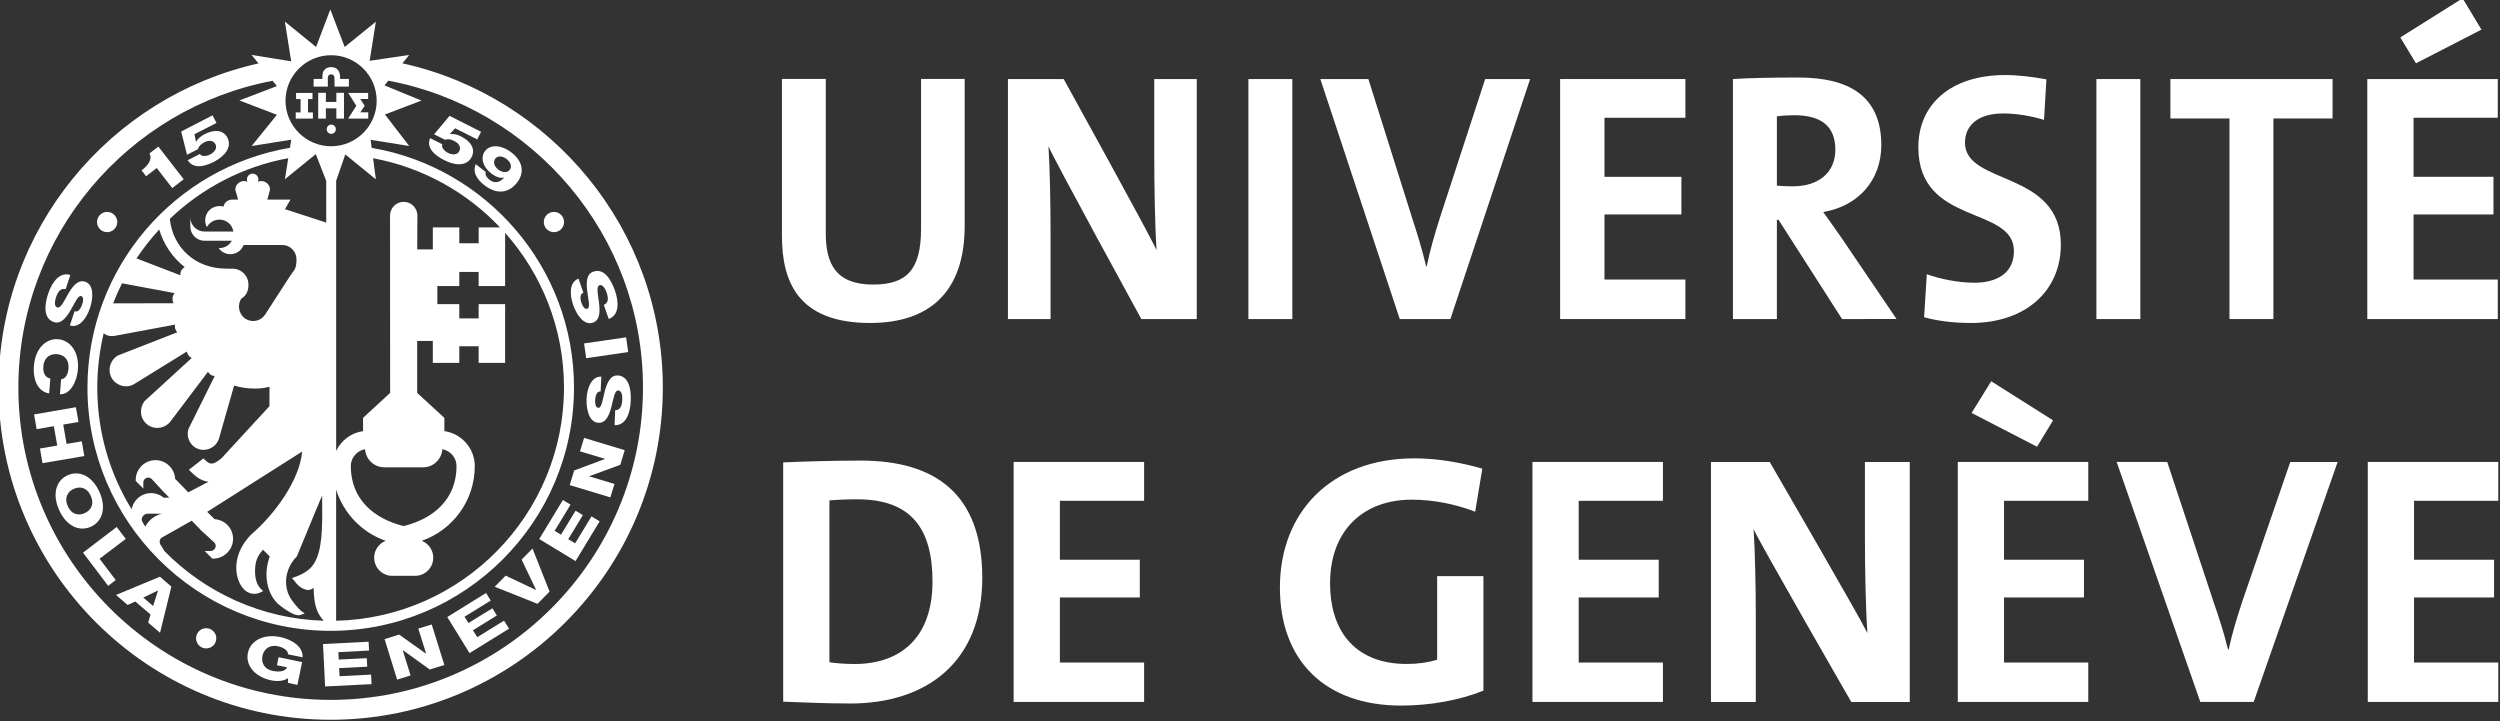 <svg xmlns:dc="http://purl.org/dc/elements/1.1/" xmlns:cc="http://creativecommons.org/ns#" xmlns:rdf="http://www.w3.org/1999/02/22-rdf-syntax-ns#" xmlns:svg="http://www.w3.org/2000/svg" xmlns="http://www.w3.org/2000/svg" xmlns:sodipodi="http://sodipodi.sourceforge.net/DTD/sodipodi-0.dtd" xmlns:inkscape="http://www.inkscape.org/namespaces/inkscape" width="200pt" height="57.719pt" viewBox="0 0 200 57.719" version="1.1" id="svg2" inkscape:version="0.91 r13725" sodipodi:docname="Uni GE logo.svg"><rect x="0" y="0" width="200" height="57.719" fill="#333333" stroke="none"/><script xmlns=""/>
  <sodipodi:namedview pagecolor="#ffffff" bordercolor="#666666" borderopacity="1" objecttolerance="10" gridtolerance="10" guidetolerance="10" inkscape:pageopacity="0" inkscape:pageshadow="2" inkscape:window-width="1280" inkscape:window-height="738" id="namedview336" showgrid="false" inkscape:zoom="5.0746208" inkscape:cx="107.05002" inkscape:cy="6.3686967" inkscape:window-x="-8" inkscape:window-y="-8" inkscape:window-maximized="1" inkscape:current-layer="svg2" fit-margin-top="0" fit-margin-left="0" fit-margin-right="0" fit-margin-bottom="0"/>
  <defs id="defs4">
    <clipPath id="clip8">
      <path d="m 468.426,584.043 99.199,0 0,-35.305 -99.199,0 z" id="path143" inkscape:connector-curvature="0"/>
    </clipPath>
  </defs>
  <g style="clip-rule:nonzero;fill:#FFFFFF;fill-opacity:1;stroke:none;stroke-opacity:1" id="g240" clip-path="url(#clip8)" transform="matrix(2.054,0,0,2.054,-962.261,-1127.251)">
    <path inkscape:connector-curvature="0" id="path242" d="m 474.586,555.352 0.605,0.781 0.445,-0.344 -0.988,-1.273 -0.348,0.27 c 0.137,0.215 -0.059,0.473 -0.305,0.656 l 0.176,0.23 0.414,-0.32" style="fill:#FFFFFF;fill-opacity:1;fill-rule:nonzero;stroke:none;stroke-opacity:1"/>
    <path inkscape:connector-curvature="0" id="path244" d="m 476.195,554.617 c 0.031,-0.125 0.117,-0.199 0.25,-0.27 0.195,-0.098 0.355,-0.059 0.43,0.082 0.07,0.137 -0.023,0.301 -0.207,0.395 -0.141,0.074 -0.34,0.094 -0.402,-0.019 l -0.473,0.242 c 0.203,0.328 0.602,0.277 1.023,0.062 0.449,-0.234 0.703,-0.586 0.523,-0.941 -0.156,-0.297 -0.496,-0.336 -0.891,-0.133 -0.148,0.078 -0.266,0.176 -0.328,0.297 l -0.004,0.004 -0.062,-0.301 0.859,-0.438 -0.152,-0.297 -1.223,0.629 0.227,0.906 0.43,-0.219" style="fill:#FFFFFF;fill-opacity:1;fill-rule:nonzero;stroke:none;stroke-opacity:1"/>
    <path inkscape:connector-curvature="0" id="path246" d="m 486.438,554.121 c -0.148,-0.078 -0.297,-0.109 -0.43,-0.09 l -0.008,-0.004 0.207,-0.223 0.863,0.434 0.148,-0.297 -1.227,-0.621 -0.602,0.719 0.43,0.215 c 0.117,-0.047 0.23,-0.019 0.363,0.051 0.195,0.098 0.258,0.25 0.188,0.391 -0.07,0.141 -0.254,0.16 -0.441,0.066 -0.141,-0.07 -0.273,-0.223 -0.219,-0.336 l -0.477,-0.238 c -0.145,0.355 0.129,0.645 0.555,0.859 0.449,0.23 0.887,0.227 1.066,-0.129 0.148,-0.301 -0.019,-0.598 -0.418,-0.797" style="fill:#FFFFFF;fill-opacity:1;fill-rule:nonzero;stroke:none;stroke-opacity:1"/>
    <path inkscape:connector-curvature="0" id="path248" d="m 488.391,554.738 c -0.355,-0.277 -0.801,-0.324 -1.016,-0.051 -0.191,0.25 -0.098,0.613 0.242,0.879 0.148,0.113 0.34,0.199 0.492,0.16 l 0.004,0.004 c -0.141,0.16 -0.34,0.254 -0.57,0.078 -0.051,-0.039 -0.098,-0.094 -0.125,-0.145 -0.027,-0.051 -0.035,-0.109 -0.016,-0.156 l -0.391,-0.305 c -0.125,0.285 0.016,0.57 0.332,0.816 0.547,0.422 1,0.262 1.281,-0.105 0.266,-0.34 0.27,-0.789 -0.234,-1.176 m -0.055,0.684 c -0.09,0.117 -0.27,0.125 -0.449,-0.012 -0.172,-0.133 -0.203,-0.309 -0.109,-0.426 0.082,-0.109 0.27,-0.113 0.426,0.012 0.184,0.137 0.223,0.312 0.133,0.426" style="fill:#FFFFFF;fill-opacity:1;fill-rule:nonzero;stroke:none;stroke-opacity:1"/>
    <path inkscape:connector-curvature="0" id="path250" d="m 470.578,561.352 c 0.281,0.094 0.488,-0.18 0.656,-0.465 0.164,-0.285 0.289,-0.586 0.41,-0.547 0.102,0.035 0.082,0.195 0.043,0.312 -0.055,0.168 -0.16,0.336 -0.301,0.277 l -0.184,0.555 c 0.355,0.113 0.648,-0.262 0.785,-0.684 0.133,-0.395 0.152,-0.906 -0.188,-1.02 -0.289,-0.094 -0.496,0.188 -0.66,0.469 -0.164,0.285 -0.289,0.578 -0.43,0.531 -0.117,-0.039 -0.102,-0.223 -0.047,-0.391 0.078,-0.234 0.188,-0.367 0.375,-0.316 l 0.184,-0.555 c -0.402,-0.129 -0.703,0.25 -0.867,0.734 -0.152,0.465 -0.176,0.965 0.223,1.098" style="fill:#FFFFFF;fill-opacity:1;fill-rule:nonzero;stroke:none;stroke-opacity:1"/>
    <path inkscape:connector-curvature="0" id="path252" d="m 470.395,564.133 0.047,-0.582 c -0.188,-0.035 -0.293,-0.199 -0.273,-0.473 0.031,-0.371 0.285,-0.496 0.531,-0.477 0.246,0.019 0.477,0.18 0.449,0.555 -0.019,0.242 -0.121,0.41 -0.289,0.426 l -0.043,0.582 c 0.398,0.016 0.664,-0.488 0.699,-0.969 0.055,-0.672 -0.293,-1.137 -0.773,-1.176 -0.477,-0.035 -0.891,0.371 -0.941,1.043 -0.043,0.566 0.172,1.004 0.594,1.07" style="fill:#FFFFFF;fill-opacity:1;fill-rule:nonzero;stroke:none;stroke-opacity:1"/>
    <path inkscape:connector-curvature="0" id="path254" d="m 471.668,565.996 -0.594,0.102 -0.129,-0.754 0.594,-0.102 -0.102,-0.574 -1.629,0.281 0.102,0.574 0.668,-0.117 0.133,0.754 -0.672,0.117 0.098,0.57 1.629,-0.277 z" style="fill:#FFFFFF;fill-opacity:1;fill-rule:nonzero;stroke:none;stroke-opacity:1"/>
    <path inkscape:connector-curvature="0" id="path256" d="m 472.355,567.969 c -0.289,-0.641 -0.797,-0.848 -1.238,-0.652 -0.434,0.195 -0.621,0.715 -0.332,1.355 0.285,0.641 0.797,0.848 1.234,0.652 0.438,-0.195 0.621,-0.715 0.336,-1.355 m -0.574,0.824 c -0.223,0.102 -0.508,0.07 -0.66,-0.273 -0.152,-0.34 0.012,-0.574 0.234,-0.672 0.227,-0.102 0.508,-0.07 0.66,0.273 0.156,0.34 -0.008,0.57 -0.234,0.672" style="fill:#FFFFFF;fill-opacity:1;fill-rule:nonzero;stroke:none;stroke-opacity:1"/>
    <path inkscape:connector-curvature="0" id="path258" d="m 473.379,569.797 -0.352,-0.465 -1.312,1 0.98,1.293 0.293,-0.227 -0.629,-0.828 z" style="fill:#FFFFFF;fill-opacity:1;fill-rule:nonzero;stroke:none;stroke-opacity:1"/>
    <path inkscape:connector-curvature="0" id="path260" d="m 473,571.98 0.453,0.391 0.297,-0.137 0.594,0.508 -0.09,0.316 0.461,0.395 0.441,-1.797 -0.445,-0.387 z m 1.445,0.43 -0.383,-0.328 0.566,-0.273 0.008,0.004 z" style="fill:#FFFFFF;fill-opacity:1;fill-rule:nonzero;stroke:none;stroke-opacity:1"/>
    <path inkscape:connector-curvature="0" id="path262" d="m 479.312,573.98 c 0.23,0.051 0.395,0.172 0.387,0.312 l 0.566,0.117 c 0.031,-0.414 -0.414,-0.695 -0.867,-0.789 -0.66,-0.137 -1.164,0.148 -1.262,0.617 -0.098,0.469 0.254,0.934 0.914,1.07 0.203,0.043 0.469,0.039 0.652,-0.086 l -0.004,0.184 0.367,0.078 0.184,-0.887 -0.918,-0.191 -0.062,0.312 0.395,0.082 c -0.059,0.141 -0.27,0.199 -0.551,0.141 -0.367,-0.074 -0.457,-0.344 -0.41,-0.586 0.051,-0.238 0.242,-0.449 0.609,-0.375" style="fill:#FFFFFF;fill-opacity:1;fill-rule:nonzero;stroke:none;stroke-opacity:1"/>
    <path inkscape:connector-curvature="0" id="path264" d="m 481.707,575.145 -0.016,-0.316 1.094,-0.055 -0.019,-0.332 -1.09,0.055 -0.016,-0.289 1.195,-0.062 -0.016,-0.344 -1.777,0.09 0.082,1.652 1.809,-0.09 -0.019,-0.371 z" style="fill:#FFFFFF;fill-opacity:1;fill-rule:nonzero;stroke:none;stroke-opacity:1"/>
    <path inkscape:connector-curvature="0" id="path266" d="m 484.773,573.289 0.305,0.973 -0.008,0.004 -1.043,-0.742 -0.566,0.176 0.488,1.578 0.523,-0.164 -0.305,-0.98 0.004,-0.004 1.047,0.754 0.57,-0.176 -0.492,-1.578 z" style="fill:#FFFFFF;fill-opacity:1;fill-rule:nonzero;stroke:none;stroke-opacity:1"/>
    <path inkscape:connector-curvature="0" id="path268" d="m 487.07,573.625 -0.168,-0.27 0.93,-0.574 -0.172,-0.281 -0.934,0.574 -0.152,-0.246 1.02,-0.629 -0.18,-0.297 -1.512,0.938 0.867,1.406 1.539,-0.953 -0.195,-0.312 z" style="fill:#FFFFFF;fill-opacity:1;fill-rule:nonzero;stroke:none;stroke-opacity:1"/>
    <path inkscape:connector-curvature="0" id="path270" d="m 488.797,570.602 0.562,1.176 -0.004,0.008 -1.18,-0.559 -0.426,0.434 1.668,0.664 0.469,-0.477 -0.664,-1.676 z" style="fill:#FFFFFF;fill-opacity:1;fill-rule:nonzero;stroke:none;stroke-opacity:1"/>
    <path inkscape:connector-curvature="0" id="path272" d="m 490.883,569.969 -0.27,-0.16 0.57,-0.938 -0.285,-0.172 -0.566,0.934 -0.25,-0.148 0.621,-1.023 -0.297,-0.18 -0.922,1.52 1.414,0.859 0.938,-1.547 -0.316,-0.195 z" style="fill:#FFFFFF;fill-opacity:1;fill-rule:nonzero;stroke:none;stroke-opacity:1"/>
    <path inkscape:connector-curvature="0" id="path274" d="m 491.07,566.387 0.977,0.293 -0.004,0.004 -1.199,0.449 -0.172,0.57 1.582,0.477 0.16,-0.523 -0.988,-0.297 0.004,-0.004 1.211,-0.445 0.172,-0.57 -1.582,-0.477 z" style="fill:#FFFFFF;fill-opacity:1;fill-rule:nonzero;stroke:none;stroke-opacity:1"/>
    <path inkscape:connector-curvature="0" id="path276" d="m 492.539,563.43 c -0.297,-0.012 -0.422,0.309 -0.504,0.625 -0.082,0.32 -0.121,0.645 -0.246,0.637 -0.109,-0.004 -0.133,-0.16 -0.129,-0.285 0.008,-0.18 0.062,-0.367 0.215,-0.352 l 0.027,-0.578 c -0.375,-0.016 -0.555,0.426 -0.574,0.867 -0.016,0.418 0.102,0.914 0.461,0.93 0.305,0.016 0.426,-0.316 0.508,-0.629 0.082,-0.32 0.121,-0.637 0.27,-0.629 0.121,0.004 0.16,0.188 0.152,0.359 -0.012,0.25 -0.082,0.406 -0.277,0.41 l -0.023,0.582 c 0.422,0.016 0.609,-0.43 0.629,-0.941 0.023,-0.488 -0.09,-0.977 -0.508,-0.996" style="fill:#FFFFFF;fill-opacity:1;fill-rule:nonzero;stroke:none;stroke-opacity:1"/>
    <path inkscape:connector-curvature="0" id="path278" d="m 491.312,562.758 1.637,-0.238 -0.082,-0.574 -1.637,0.238 z" style="fill:#FFFFFF;fill-opacity:1;fill-rule:nonzero;stroke:none;stroke-opacity:1"/>
    <path inkscape:connector-curvature="0" id="path280" d="m 491.574,561.375 c 0.285,-0.098 0.277,-0.449 0.238,-0.773 -0.039,-0.324 -0.117,-0.637 0.019,-0.684 0.117,-0.039 0.219,0.117 0.277,0.281 0.078,0.234 0.074,0.406 -0.109,0.484 l 0.191,0.547 c 0.398,-0.141 0.41,-0.621 0.242,-1.105 -0.16,-0.465 -0.441,-0.875 -0.836,-0.738 -0.285,0.094 -0.285,0.438 -0.242,0.766 0.043,0.328 0.125,0.641 0.004,0.68 -0.105,0.035 -0.184,-0.102 -0.227,-0.219 -0.059,-0.168 -0.07,-0.363 0.074,-0.402 l -0.191,-0.551 c -0.352,0.125 -0.355,0.598 -0.211,1.016 0.137,0.398 0.426,0.816 0.77,0.699" style="fill:#FFFFFF;fill-opacity:1;fill-rule:nonzero;stroke:none;stroke-opacity:1"/>
    <path inkscape:connector-curvature="0" id="path282" d="m 476.199,573.43 c -0.133,0.176 -0.098,0.422 0.078,0.555 0.172,0.129 0.418,0.094 0.551,-0.078 0.129,-0.176 0.094,-0.422 -0.078,-0.551 -0.176,-0.133 -0.422,-0.098 -0.551,0.074" style="fill:#FFFFFF;fill-opacity:1;fill-rule:nonzero;stroke:none;stroke-opacity:1"/>
    <path inkscape:connector-curvature="0" id="path284" d="m 472.973,557.688 c 0.129,-0.176 0.09,-0.422 -0.086,-0.551 -0.176,-0.129 -0.422,-0.09 -0.551,0.086 -0.129,0.176 -0.09,0.422 0.086,0.551 0.176,0.129 0.422,0.09 0.551,-0.086" style="fill:#FFFFFF;fill-opacity:1;fill-rule:nonzero;stroke:none;stroke-opacity:1"/>
    <path inkscape:connector-curvature="0" id="path286" d="m 489.738,557.223 c -0.129,0.176 -0.09,0.426 0.086,0.551 0.176,0.129 0.426,0.09 0.551,-0.086 0.129,-0.176 0.09,-0.422 -0.086,-0.551 -0.176,-0.129 -0.422,-0.09 -0.551,0.086" style="fill:#FFFFFF;fill-opacity:1;fill-rule:nonzero;stroke:none;stroke-opacity:1"/>
    <path inkscape:connector-curvature="0" id="path288" d="m 482.359,552.926 -0.316,0.5 0.781,0 0,-0.242 -0.309,0 0.172,-0.254 -0.172,-0.266 0.305,0 0,-0.238 -0.777,0 z" style="fill:#FFFFFF;fill-opacity:1;fill-rule:nonzero;stroke:none;stroke-opacity:1"/>
    <path inkscape:connector-curvature="0" id="path290" d="m 480.668,553.184 -0.191,0.004 0,-0.523 0.176,0 0,-0.238 -0.641,0 0,0.238 0.176,0 0,0.523 -0.188,-0.004 0,0.242 0.668,0 z" style="fill:#FFFFFF;fill-opacity:1;fill-rule:nonzero;stroke:none;stroke-opacity:1"/>
    <path inkscape:connector-curvature="0" id="path292" d="m 481.582,552.777 -0.41,0 0.004,-0.355 -0.301,0 0,1.004 0.301,0 -0.004,-0.398 0.41,0 0,0.398 0.297,0 0,-1.004 -0.297,0 z" style="fill:#FFFFFF;fill-opacity:1;fill-rule:nonzero;stroke:none;stroke-opacity:1"/>
    <path inkscape:connector-curvature="0" id="path294" d="m 481.25,551.828 c 0,-0.078 0.055,-0.125 0.137,-0.125 0.07,0 0.121,0.055 0.121,0.125 l 0.004,0.352 0.559,0 0,-0.297 -0.344,0 0,-0.074 c 0,-0.215 -0.102,-0.387 -0.344,-0.387 -0.188,0 -0.316,0.102 -0.34,0.281 -0.004,0.039 -0.004,0.082 -0.004,0.121 l 0,0.059 -0.34,0 -0.004,0.297 0.555,0 0,-0.352" style="fill:#FFFFFF;fill-opacity:1;fill-rule:nonzero;stroke:none;stroke-opacity:1"/>
    <path inkscape:connector-curvature="0" id="path296" d="m 481.383,553.66 c -0.098,0 -0.176,0.082 -0.176,0.18 0,0.102 0.078,0.18 0.176,0.18 0.102,0 0.18,-0.078 0.18,-0.18 0,-0.098 -0.078,-0.18 -0.18,-0.18" style="fill:#FFFFFF;fill-opacity:1;fill-rule:nonzero;stroke:none;stroke-opacity:1"/>
    <path inkscape:connector-curvature="0" id="path298" d="m 484.156,551.273 0.262,-0.324 -1.539,0.227 0.242,-1.523 -1.215,0.984 -0.559,-1.461 -0.555,1.461 -1.215,-0.988 0.246,1.547 -1.543,-0.25 0.27,0.332 c -5.785,1.289 -10.125,6.457 -10.125,12.625 0,7.133 5.801,12.938 12.934,12.938 7.133,0 12.938,-5.805 12.938,-12.938 0,-6.172 -4.348,-11.348 -10.141,-12.629 m -2.777,-0.316 c 0.977,0 1.773,0.797 1.773,1.773 0,0.977 -0.797,1.773 -1.773,1.773 -0.98,0 -1.777,-0.797 -1.777,-1.773 0,-0.977 0.797,-1.773 1.777,-1.773 m 1.633,4.012 c 1.93,0.359 3.648,1.324 4.945,2.695 l -0.832,0 0,0.617 -0.754,0 0,-0.617 -1.031,0 0,0.855 -0.609,0 c 0,0 0.008,-1.305 0.008,-1.316 0,-0.293 -0.238,-0.535 -0.535,-0.535 -0.293,0 -0.531,0.242 -0.531,0.535 0,0.012 0.004,6.906 0.004,6.906 l -1.055,0.973 0,0.516 c -0.465,0.066 -0.852,0.363 -1.047,0.77 l 0,-10.523 0.355,-1.023 1.191,0.969 z m 0.492,14.902 c -0.262,0.102 -0.449,0.355 -0.449,0.656 0,0.391 0.316,0.707 0.703,0.707 l 0.891,0 c 0.391,0 0.707,-0.316 0.707,-0.707 0,-0.301 -0.188,-0.555 -0.449,-0.656 1.203,-0.418 2.066,-1.562 2.066,-2.91 0,-0.695 -0.516,-1.266 -1.184,-1.363 l 0,-0.516 -1.059,-0.973 0,-2.023 0.609,0 0,0.855 1.031,0 0,-0.648 0.754,0 0,0.648 1.031,0 0,-2.289 -1.031,0 0,0.555 -0.754,0 0,-0.555 -0.855,0 0,-0.703 0.855,0 0,-0.551 0.754,0 0,0.551 1.031,0 0,-2.074 c 1.426,1.605 2.293,3.719 2.293,6.027 0,4.941 -3.961,8.969 -8.875,9.082 l 0,-5.105 c 0.293,0.93 1.012,1.672 1.93,1.992 m -1.359,-2.91 c 0,-0.328 0.242,-0.602 0.555,-0.66 0.027,0.395 0.352,0.707 0.75,0.707 l 1.512,0 c 0.398,0 0.723,-0.312 0.75,-0.707 0.312,0.059 0.551,0.332 0.551,0.66 0,1.273 -0.875,2.043 -2.059,2.336 -1.18,-0.293 -2.059,-1.062 -2.059,-2.336 m -6.863,-6.738 c -0.051,0.066 -0.082,0.141 -0.082,0.227 0,0.062 0.016,0.117 0.039,0.168 l -2.352,0.004 c 0.105,-0.266 0.219,-0.527 0.348,-0.781 z m -1.484,-1.352 c 0.266,-0.398 0.562,-0.773 0.887,-1.125 0.164,0.574 0.52,1.094 0.992,1.465 -0.066,0.039 -0.121,0.094 -0.152,0.172 -0.016,0.047 -0.023,0.098 -0.019,0.145 z m -0.844,3.016 c 0,0 1.121,-0.211 2.348,-0.438 -0.012,0.062 -0.012,0.129 0.016,0.191 0.016,0.043 0.039,0.078 0.07,0.109 l -2.312,0.902 c -0.324,0.195 -0.418,0.594 -0.234,0.895 0.09,0.145 0.234,0.246 0.402,0.289 0.168,0.039 0.34,0.012 0.484,-0.082 L 475.758,562.5 c 0.016,0.062 0.039,0.121 0.086,0.172 0.031,0.035 0.066,0.059 0.105,0.078 l -1.832,1.676 c -0.23,0.301 -0.176,0.703 0.105,0.918 0.285,0.215 0.688,0.156 0.902,-0.125 l 1.457,-1.93 c 0.035,0.055 0.078,0.102 0.137,0.133 0.031,0.016 0.066,0.019 0.102,0.027 0.008,0.004 0.012,0.008 0.019,0.016 l -1.016,2.047 c -0.105,0.352 0.09,0.699 0.418,0.793 0.332,0.094 0.676,-0.098 0.773,-0.43 l 0.586,-2.051 c 0.25,0.078 0.52,0.117 0.793,0.117 0.227,0 0.375,-0.016 0.586,-0.07 -0.004,0.371 -0.004,0.723 -0.004,0.758 -0.051,0.051 -1.863,2.023 -1.863,2.023 -0.32,0.262 -0.438,0.277 -0.645,0.07 l -0.059,-0.062 -0.57,0.445 0.078,0.078 c 0.215,0.211 0.414,0.359 0.688,0.387 -0.395,0.207 -0.73,0.383 -0.789,0.414 -0.062,-0.062 -0.355,-0.367 -0.512,-0.527 -0.023,-0.402 -0.355,-0.727 -0.766,-0.727 -0.422,0 -0.77,0.344 -0.77,0.77 l 0,0.039 0.297,0.297 0,-0.234 c 0,-0.051 0.019,-0.102 0.055,-0.137 0.078,-0.074 0.199,-0.074 0.273,0 0,0 0.23,0.246 0.379,0.41 l 0,0.004 0.062,0.062 c 0.039,0.047 0.07,0.078 0.07,0.078 l 0.004,-0.004 0.168,0.176 -0.219,0 c -0.148,-0.121 -0.328,-0.184 -0.52,-0.176 -0.207,0.008 -0.395,0.094 -0.535,0.246 -0.102,0.109 -0.168,0.242 -0.191,0.387 -0.852,-1.383 -1.34,-3.008 -1.34,-4.746 0,-0.73 0.09,-1.438 0.25,-2.117 0.113,0.098 0.262,0.133 0.43,0.102 M 474,569.055 c 0,-0.055 0.019,-0.117 0.062,-0.16 0.047,-0.051 0.105,-0.078 0.172,-0.082 l 0.555,0.004 c -0.277,0.062 -0.516,0.242 -0.648,0.504 -0.066,-0.098 -0.133,-0.211 -0.141,-0.258 z m 0.703,0.809 c 0.012,-0.051 0.043,-0.094 0.086,-0.121 l 1.16,-0.656 0.328,0.336 -0.008,0.004 0.082,0.07 0.059,0.062 0.004,-0.004 0.414,0.383 c 0.074,0.074 0.074,0.195 -0.004,0.27 -0.035,0.039 -0.086,0.059 -0.137,0.059 l -0.234,0 0.297,0.297 0.039,0 c 0.207,0 0.398,-0.082 0.543,-0.227 0.148,-0.145 0.227,-0.34 0.227,-0.547 0,-0.406 -0.32,-0.738 -0.723,-0.762 -0.094,-0.094 -0.223,-0.223 -0.285,-0.285 0.184,-0.117 3.398,-2.16 3.699,-2.348 -0.102,1.125 -1.07,2.445 -1.988,3.234 -0.418,0.422 -0.578,0.887 -0.578,1.293 0,0.355 0.125,0.668 0.309,0.848 0.16,0.164 0.406,0.211 0.609,0.121 l 0.129,-0.059 -0.098,-0.098 c -0.164,-0.164 -0.219,-0.445 -0.219,-0.656 0,-0.422 0.105,-0.637 0.312,-0.859 0.043,0.043 0.133,0.133 0.262,0.262 -0.086,0.234 -0.129,0.469 -0.129,0.695 0,0.453 0.16,0.863 0.426,1.129 0.055,0.055 0.641,0.539 0.887,0.457 l 0.176,-0.059 -0.148,-0.109 c -0.086,-0.066 -0.363,-0.387 -0.457,-0.586 -0.078,-0.156 -0.121,-0.344 -0.121,-0.543 0,-0.324 0.129,-0.695 0.422,-0.988 0.016,-0.023 0.656,-1.605 0.984,-2.371 0,0.019 0,0.152 0,0.152 0.004,0.18 0.004,0.355 0.004,0.531 0,0.922 -0.055,1.738 -0.461,2.145 -0.25,0.254 -0.719,0.387 -0.719,0.387 l 0.121,0.141 c 0.012,0.016 0.207,0.312 0.52,0.324 0.078,0.004 0.137,-0.047 0.203,-0.078 0.016,0.723 0.148,1.004 0.395,1.277 -2.422,-0.074 -4.609,-1.094 -6.199,-2.707 l -0.164,-0.266 c -0.019,-0.031 -0.027,-0.066 -0.027,-0.105 0,-0.012 0,-0.027 0.004,-0.043 m 4.875,-12.91 0.215,-0.371 -0.902,0 0.105,-0.387 c 0,-0.184 -0.152,-0.336 -0.336,-0.336 -0.047,0 -0.09,0.008 -0.129,0.027 0.008,-0.035 0.012,-0.066 0.012,-0.094 0,-0.121 -0.098,-0.223 -0.223,-0.223 -0.121,0 -0.223,0.102 -0.223,0.223 0,0.027 0.004,0.059 0.016,0.094 -0.039,-0.019 -0.082,-0.027 -0.129,-0.027 -0.188,0 -0.34,0.152 -0.34,0.336 l 0.109,0.387 -0.242,0 c -0.16,0 -0.297,0.117 -0.328,0.273 -0.051,-0.016 -0.102,-0.023 -0.156,-0.023 -0.309,0 -0.555,0.246 -0.555,0.555 0,0.094 0.023,0.184 0.066,0.266 0.094,-0.176 0.277,-0.293 0.488,-0.293 0.188,0 0.355,0.094 0.453,0.238 0.016,0.019 0.023,0.035 0.035,0.055 0.027,0.051 0.043,0.113 0.055,0.172 l -1.121,0 c -0.309,0 -0.555,-0.246 -0.555,-0.555 l 0,0.359 c 0,0.305 0.246,0.555 0.555,0.555 l 1.062,0 c -0.094,0.168 -0.273,0.285 -0.484,0.285 -0.012,0 -0.023,0 -0.031,-0.004 0.098,0.148 0.266,0.242 0.457,0.242 0.234,0 0.438,-0.148 0.516,-0.359 l 1.504,0 c 0.305,0 0.555,0.25 0.555,0.555 0,0.145 0,0.344 -0.141,0.496 l -0.141,0.207 -0.945,1.461 c -0.172,0.254 -0.516,0.32 -0.77,0.148 -0.254,-0.176 -0.32,-0.531 -0.148,-0.781 0.219,-0.125 0.305,-0.379 0.266,-0.641 -0.051,-0.328 -0.348,-0.551 -0.676,-0.52 l -0.184,-0.004 c -1.188,0 -2.074,-0.801 -2.195,-1.938 1.25,-1.195 2.844,-2.039 4.613,-2.363 l -0.129,0.82 1.203,-0.98 0.406,1.047 0,1.621 z m 1.781,19.113 c -6.707,0 -12.164,-5.457 -12.164,-12.164 0,-5.934 4.273,-10.887 9.902,-11.949 l 0.168,0.207 -1.461,0.559 1.461,0.559 -0.984,1.215 1.543,-0.246 -0.051,0.316 c -4.473,0.758 -7.887,4.656 -7.887,9.34 0,5.223 4.25,9.473 9.473,9.473 5.227,0 9.477,-4.25 9.477,-9.473 0,-4.68 -3.414,-8.578 -7.879,-9.336 l -0.043,-0.316 1.504,0.242 -0.945,-1.227 1.422,-0.543 -1.438,-0.59 0.148,-0.184 c 5.637,1.059 9.918,6.012 9.918,11.953 0,6.707 -5.457,12.164 -12.164,12.164" style="fill:#FFFFFF;fill-opacity:1;fill-rule:nonzero;stroke:none;stroke-opacity:1"/>
    <path inkscape:connector-curvature="0" id="path300" d="m 502.371,561.387 c -2.805,0 -3.434,-1.605 -3.434,-3.395 l 0,-6.109 1.707,0 0,6 c 0,1.176 0.371,2.008 1.844,2.008 1.316,0 1.867,-0.582 1.867,-2.176 l 0,-5.832 1.699,0 0,5.723 c 0,2.547 -1.344,3.781 -3.684,3.781" style="fill:#FFFFFF;fill-opacity:1;fill-rule:nonzero;stroke:none;stroke-opacity:1"/>
    <path inkscape:connector-curvature="0" id="path302" d="m 512.934,561.234 c 0,0 -3.352,-6.121 -3.617,-6.73 0.055,0.801 0.082,2.27 0.082,3.391 l 0,3.34 -1.66,0 0,-9.348 2.172,0 c 0,0 3.289,5.953 3.617,6.66 -0.066,-0.941 -0.09,-2.605 -0.09,-3.754 l 0,-2.906 1.656,0 0,9.348 -2.16,0" style="fill:#FFFFFF;fill-opacity:1;fill-rule:nonzero;stroke:none;stroke-opacity:1"/>
    <path inkscape:connector-curvature="0" id="path304" d="m 517.105,551.887 1.711,0 0,9.348 -1.711,0 z" style="fill:#FFFFFF;fill-opacity:1;fill-rule:nonzero;stroke:none;stroke-opacity:1"/>
    <path inkscape:connector-curvature="0" id="path306" d="m 524.973,561.234 -1.973,0 -3.094,-9.348 1.871,0 1.723,5.469 c 0.172,0.527 0.367,1.148 0.527,1.828 l 0.023,0 c 0.133,-0.637 0.277,-1.148 0.527,-1.938 l 1.75,-5.359 1.75,0 -3.105,9.348" style="fill:#FFFFFF;fill-opacity:1;fill-rule:nonzero;stroke:none;stroke-opacity:1"/>
    <path inkscape:connector-curvature="0" id="path308" d="m 529.246,561.234 0,-9.348 4.879,0 0,1.508 -3.152,0 0,2.301 2.996,0 0,1.465 -2.996,0 0,2.535 3.152,0 0,1.539 z" style="fill:#FFFFFF;fill-opacity:1;fill-rule:nonzero;stroke:none;stroke-opacity:1"/>
    <path inkscape:connector-curvature="0" id="path310" d="m 540.227,561.234 -2.473,-3.863 -0.066,0 0,3.863 -1.711,0 0,-9.348 c 0.699,-0.043 1.527,-0.059 2.555,-0.059 1.961,0 3.223,0.723 3.223,2.633 0,1.387 -0.918,2.383 -2.262,2.605 0.25,0.344 0.5,0.703 0.723,1.023 l 2.133,3.145 z m -1.867,-7.938 c -0.25,0 -0.5,0.016 -0.672,0.043 l 0,2.699 c 0.121,0.016 0.355,0.027 0.621,0.027 1.023,0 1.656,-0.551 1.656,-1.426 0,-0.898 -0.527,-1.344 -1.605,-1.344" style="fill:#FFFFFF;fill-opacity:1;fill-rule:nonzero;stroke:none;stroke-opacity:1"/>
    <path inkscape:connector-curvature="0" id="path312" d="m 545.238,561.387 c -0.629,0 -1.262,-0.07 -1.816,-0.223 l 0.105,-1.676 c 0.5,0.18 1.211,0.332 1.855,0.332 0.867,0 1.539,-0.371 1.539,-1.23 0,-1.789 -3.723,-0.969 -3.723,-4.047 0,-1.66 1.25,-2.812 3.383,-2.812 0.5,0 1.078,0.07 1.605,0.168 l -0.094,1.578 c -0.5,-0.152 -1.051,-0.25 -1.594,-0.25 -0.984,0 -1.484,0.473 -1.484,1.137 0,1.676 3.734,1.055 3.734,3.977 0,1.758 -1.328,3.047 -3.512,3.047" style="fill:#FFFFFF;fill-opacity:1;fill-rule:nonzero;stroke:none;stroke-opacity:1"/>
    <path inkscape:connector-curvature="0" id="path314" d="m 550.133,551.887 1.711,0 0,9.348 -1.711,0 z" style="fill:#FFFFFF;fill-opacity:1;fill-rule:nonzero;stroke:none;stroke-opacity:1"/>
    <path inkscape:connector-curvature="0" id="path316" d="m 557.027,553.422 0,7.812 -1.711,0 0,-7.812 -2.301,0 0,-1.535 6.316,0 0,1.535 z" style="fill:#FFFFFF;fill-opacity:1;fill-rule:nonzero;stroke:none;stroke-opacity:1"/>
    <path inkscape:connector-curvature="0" id="path318" d="m 560.684,561.234 0,-9.348 5.082,0 0,1.508 -3.281,0 0,2.301 3.113,0 0,1.465 -3.113,0 0,2.535 3.281,0 0,1.539 z m 1.895,-9.961 -0.609,-1.008 2.426,-1.523 0.734,1.219 z" style="fill:#FFFFFF;fill-opacity:1;fill-rule:nonzero;stroke:none;stroke-opacity:1"/>
    <path inkscape:connector-curvature="0" id="path320" d="m 501.59,576.207 c -0.973,0 -1.816,-0.043 -2.605,-0.07 l 0,-9.32 c 0.734,-0.031 1.871,-0.07 3.02,-0.07 2.895,0 4.734,1.289 4.734,4.57 0,3.215 -2.102,4.891 -5.148,4.891 m 0.289,-7.953 c -0.414,0 -0.805,0.016 -1.094,0.043 l 0,6.301 c 0.25,0.043 0.621,0.07 0.984,0.07 1.758,0 3.031,-0.996 3.031,-3.215 0,-2.008 -0.789,-3.199 -2.922,-3.199" style="fill:#FFFFFF;fill-opacity:1;fill-rule:nonzero;stroke:none;stroke-opacity:1"/>
    <path inkscape:connector-curvature="0" id="path322" d="m 507.961,576.148 0,-9.348 5.082,0 0,1.512 -3.281,0 0,2.297 3.113,0 0,1.469 -3.113,0 0,2.535 3.281,0 0,1.535 z" style="fill:#FFFFFF;fill-opacity:1;fill-rule:nonzero;stroke:none;stroke-opacity:1"/>
    <path inkscape:connector-curvature="0" id="path324" d="m 525.938,568.738 c -0.75,-0.289 -1.605,-0.469 -2.48,-0.469 -1.84,0 -3.172,1.164 -3.172,3.254 0,1.98 1.082,3.145 2.98,3.145 0.441,0 0.828,-0.055 1.191,-0.164 l 0,-3.258 1.801,0 0,4.461 c -0.93,0.375 -2.078,0.582 -3.203,0.582 -2.961,0 -4.723,-1.746 -4.723,-4.598 0,-2.938 1.996,-5.031 5.238,-5.031 0.926,0 1.84,0.168 2.645,0.402 l -0.277,1.676" style="fill:#FFFFFF;fill-opacity:1;fill-rule:nonzero;stroke:none;stroke-opacity:1"/>
    <path inkscape:connector-curvature="0" id="path326" d="m 528.168,576.148 0,-9.348 5.082,0 0,1.512 -3.281,0 0,2.297 3.117,0 0,1.469 -3.117,0 0,2.535 3.281,0 0,1.535 z" style="fill:#FFFFFF;fill-opacity:1;fill-rule:nonzero;stroke:none;stroke-opacity:1"/>
    <path inkscape:connector-curvature="0" id="path328" d="m 540.586,576.148 c 0,0 -3.527,-6.121 -3.805,-6.73 0.055,0.805 0.086,2.273 0.086,3.395 l 0,3.336 -1.746,0 0,-9.348 2.289,0 c 0,0 3.457,5.957 3.805,6.664 -0.07,-0.945 -0.098,-2.605 -0.098,-3.754 l 0,-2.91 1.746,0 0,9.348 -2.277,0" style="fill:#FFFFFF;fill-opacity:1;fill-rule:nonzero;stroke:none;stroke-opacity:1"/>
    <path inkscape:connector-curvature="0" id="path330" d="m 544.734,576.148 0,-9.348 5.082,0 0,1.512 -3.281,0 0,2.297 3.113,0 0,1.469 -3.113,0 0,2.535 3.281,0 0,1.535 z m 3.086,-9.941 -2.547,-1.316 0.762,-1.234 2.41,1.523 z" style="fill:#FFFFFF;fill-opacity:1;fill-rule:nonzero;stroke:none;stroke-opacity:1"/>
    <path inkscape:connector-curvature="0" id="path332" d="m 556.258,576.148 -2.078,0 -3.258,-9.348 1.969,0 1.812,5.473 c 0.18,0.523 0.391,1.148 0.555,1.828 l 0.027,0 c 0.141,-0.637 0.293,-1.152 0.555,-1.941 l 1.844,-5.359 1.844,0 -3.27,9.348" style="fill:#FFFFFF;fill-opacity:1;fill-rule:nonzero;stroke:none;stroke-opacity:1"/>
    <path inkscape:connector-curvature="0" id="path334" d="m 560.703,576.148 0,-9.348 5.082,0 0,1.512 -3.281,0 0,2.297 3.117,0 0,1.469 -3.117,0 0,2.535 3.281,0 0,1.535 z" style="fill:#FFFFFF;fill-opacity:1;fill-rule:nonzero;stroke:none;stroke-opacity:1"/>
  </g>
</svg>